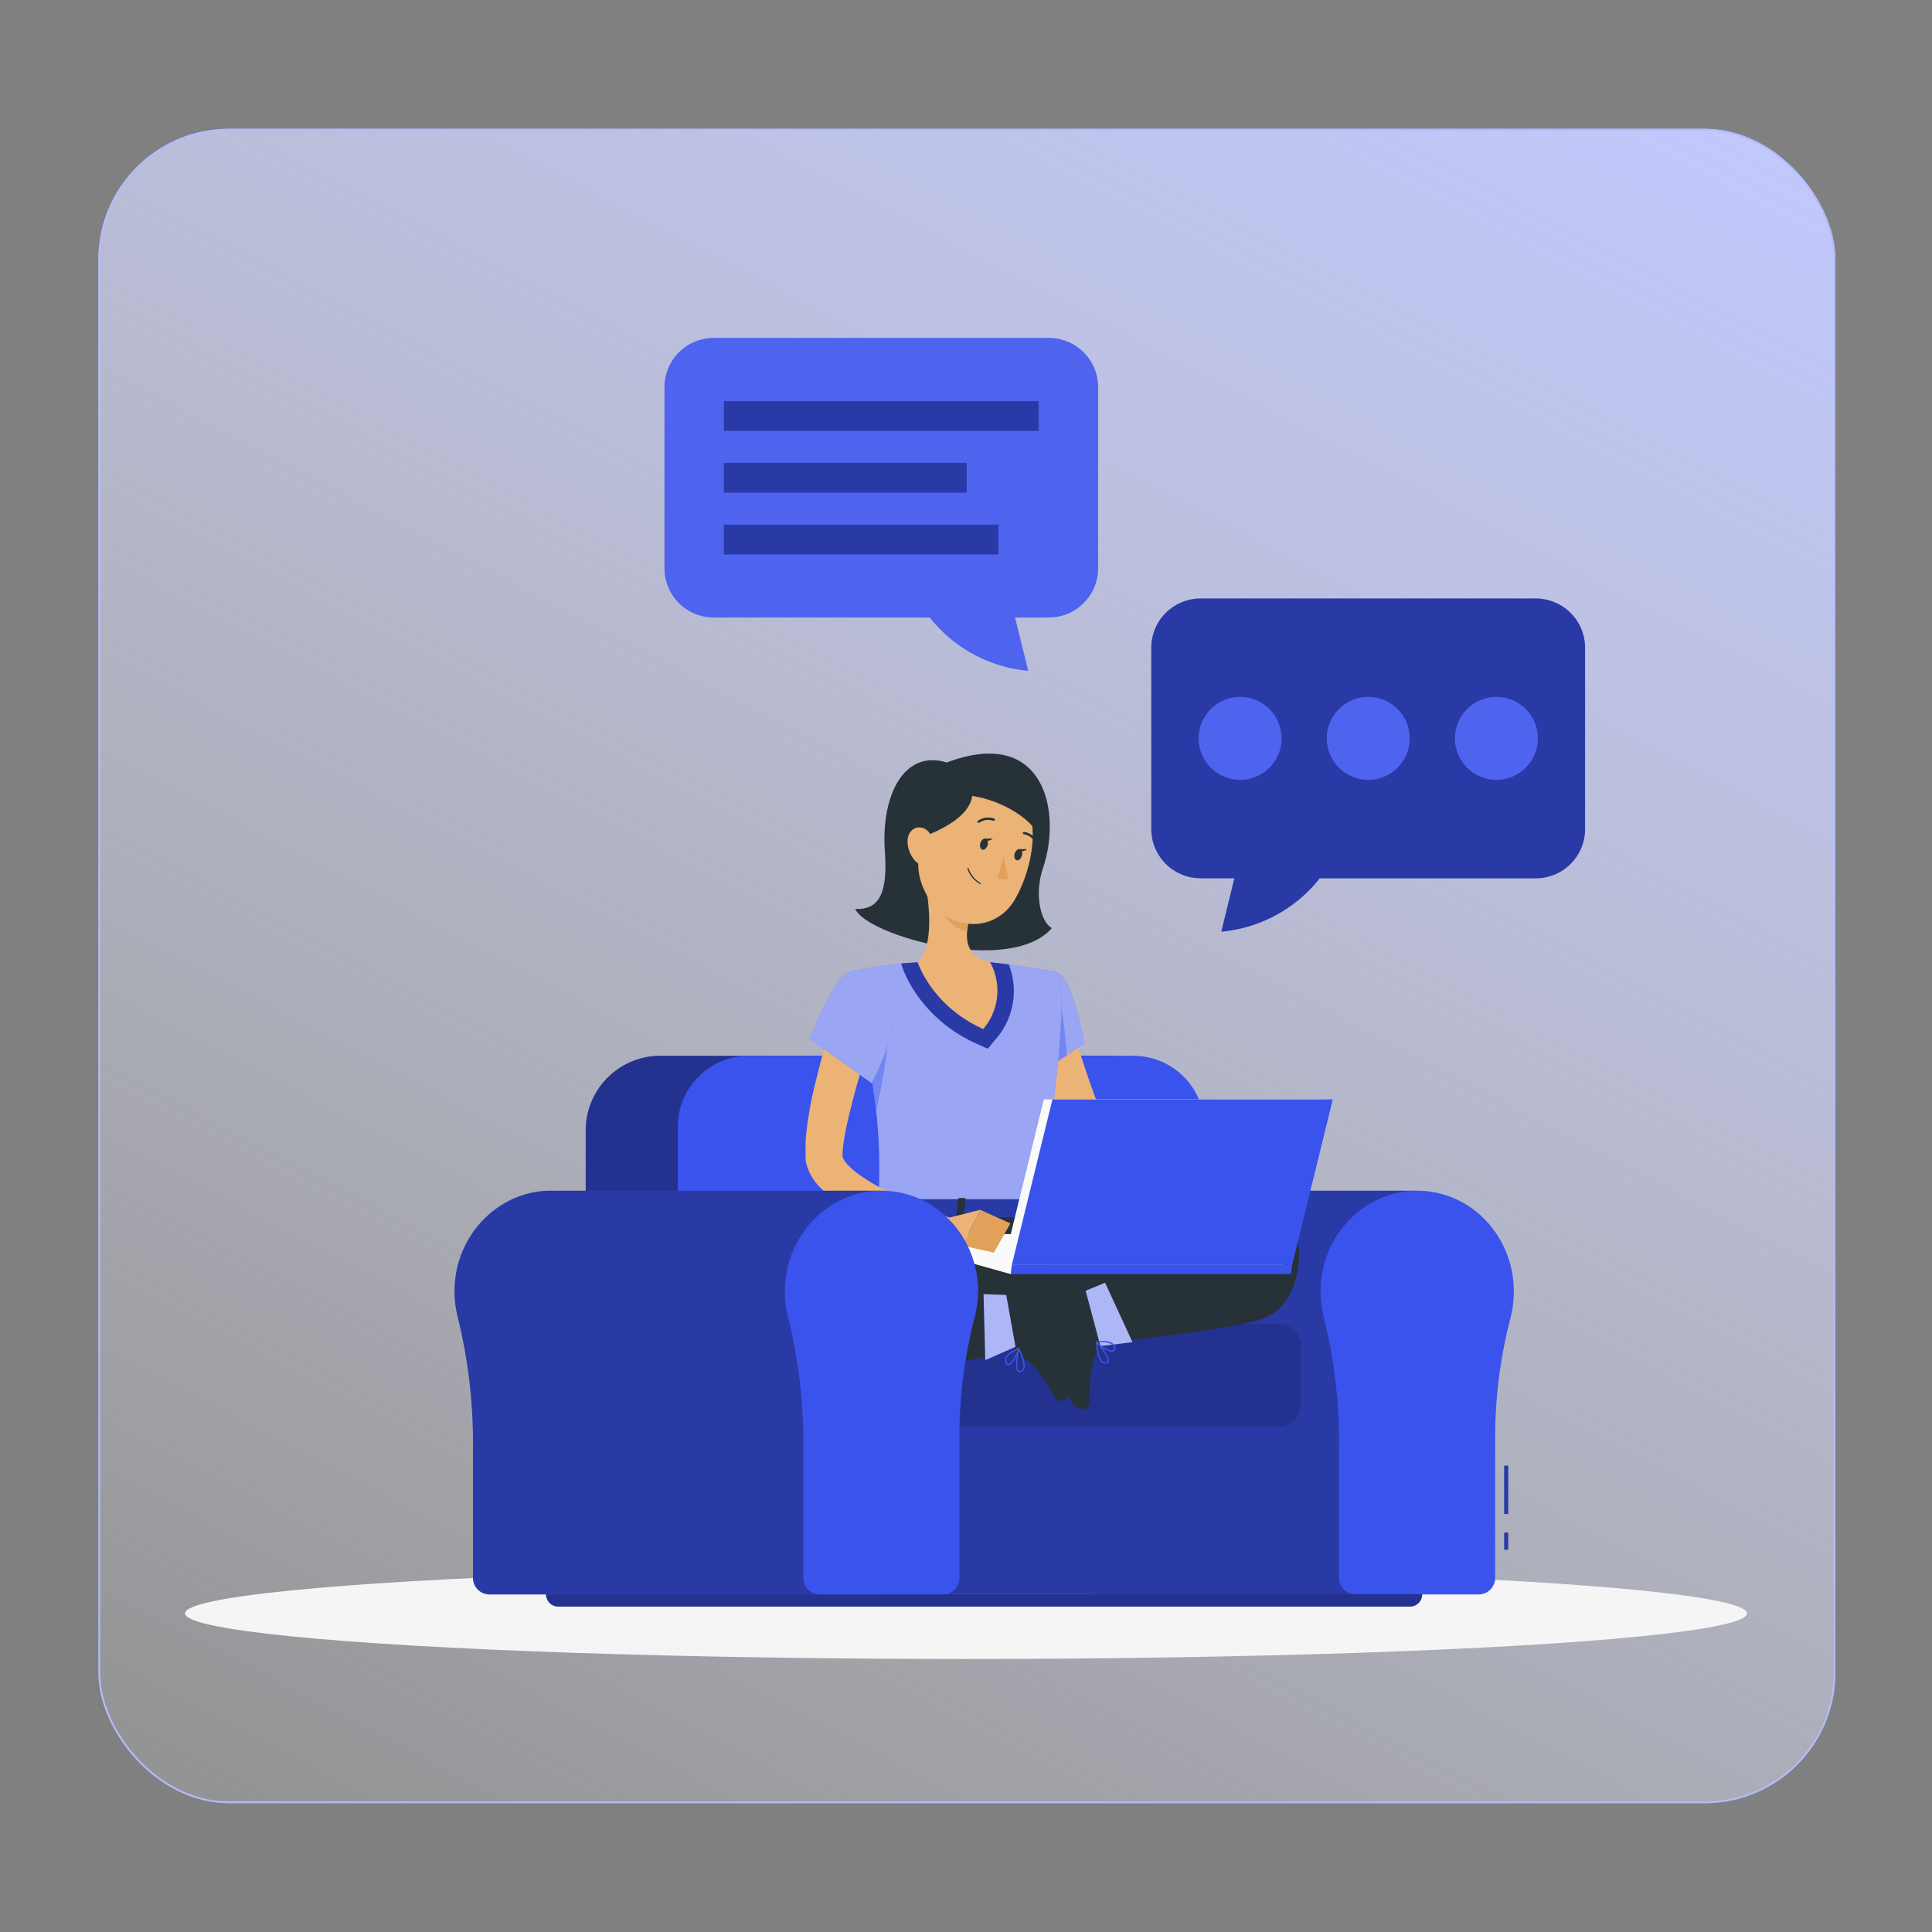 <svg xmlns="http://www.w3.org/2000/svg" xmlns:xlink="http://www.w3.org/1999/xlink" width="1080" height="1080" viewBox="0 0 1080 1080">
  <rect x="0" y="0" width="1080" height="1080" fill="#808080" stroke="none"/>
  <defs>
    <linearGradient id="linear-gradient" x1="0.68" y1="-0.18" x2="0" y2="1.074" gradientUnits="objectBoundingBox">
      <stop offset="0" stop-color="#c1c8ff"/>
      <stop offset="1" stop-color="#f7f8ff" stop-opacity="0.102"/>
    </linearGradient>
    <clipPath id="clip-banner-3">
      <rect width="1080" height="1080"/>
    </clipPath>
  </defs>
  <g id="banner-3" clip-path="url(#clip-banner-3)">
    <g id="Rectangle_1160" data-name="Rectangle 1160" transform="translate(55 72)" stroke="#b1bbff" stroke-width="1" fill="url(#linear-gradient)">
      <rect width="971" height="936" rx="73" stroke="none"/>
      <rect x="0.5" y="0.5" width="970" height="935" rx="72.5" fill="none"/>
    </g>
    <g id="freepik--Shadow--inject-108" transform="translate(103.423 876.403)">
      <ellipse id="Ellipse_128" data-name="Ellipse 128" cx="436.578" cy="25.489" rx="436.578" ry="25.489" transform="translate(0 0)" fill="#f5f5f5"/>
    </g>
    <g id="freepik--speech-bubble--inject-108" transform="translate(371.44 188.897)">
      <path id="Path_2831" data-name="Path 2831" d="M511.013,164.29H323.538A27.538,27.538,0,0,0,296,191.738V293.2a27.538,27.538,0,0,0,27.471,27.448h18.982l-7.318,29.88a79.282,79.282,0,0,0,55.031-29.835H511.013a27.538,27.538,0,0,0,27.47-27.448V191.738a27.538,27.538,0,0,0-27.47-27.448Z" transform="translate(-23.862 -18.606)" fill="#3b53ed"/>
      <path id="Path_2832" data-name="Path 2832" d="M511.013,164.29H323.538A27.538,27.538,0,0,0,296,191.738V293.2a27.538,27.538,0,0,0,27.471,27.448h18.982l-7.318,29.88a79.282,79.282,0,0,0,55.031-29.835H511.013a27.538,27.538,0,0,0,27.47-27.448V191.738a27.538,27.538,0,0,0-27.47-27.448Z" transform="translate(-23.862 -18.606)" opacity="0.3"/>
      <ellipse id="Ellipse_129" data-name="Ellipse 129" cx="23.192" cy="23.192" rx="23.192" ry="23.192" transform="translate(441.869 200.67)" fill="#3b53ed"/>
      <ellipse id="Ellipse_130" data-name="Ellipse 130" cx="23.192" cy="23.192" rx="23.192" ry="23.192" transform="translate(370.221 200.67)" fill="#3b53ed"/>
      <ellipse id="Ellipse_131" data-name="Ellipse 131" cx="23.192" cy="23.192" rx="23.192" ry="23.192" transform="translate(298.595 200.67)" fill="#3b53ed"/>
      <g id="Group_454" data-name="Group 454" transform="translate(298.595 200.67)" opacity="0.1">
        <ellipse id="Ellipse_132" data-name="Ellipse 132" cx="23.192" cy="23.192" rx="23.192" ry="23.192" transform="translate(143.274)" fill="#fafafa"/>
        <ellipse id="Ellipse_133" data-name="Ellipse 133" cx="23.192" cy="23.192" rx="23.192" ry="23.192" transform="translate(71.626)" fill="#fafafa"/>
        <ellipse id="Ellipse_134" data-name="Ellipse 134" cx="23.192" cy="23.192" rx="23.192" ry="23.192" fill="#fafafa"/>
      </g>
      <path id="Path_2833" data-name="Path 2833" d="M202.588,99.59h187.5a27.56,27.56,0,0,1,27.47,27.471V228.5a27.561,27.561,0,0,1-27.471,27.38H371.1l7.385,29.812a79.326,79.326,0,0,1-55.054-29.812H202.588a27.538,27.538,0,0,1-27.448-27.47V127.083A27.538,27.538,0,0,1,202.588,99.59Z" transform="translate(-175.14 -99.59)" fill="#3b53ed"/>
      <path id="Path_2834" data-name="Path 2834" d="M202.588,99.59h187.5a27.56,27.56,0,0,1,27.47,27.471V228.5a27.561,27.561,0,0,1-27.471,27.38H371.1l7.385,29.812a79.326,79.326,0,0,1-55.054-29.812H202.588a27.538,27.538,0,0,1-27.448-27.47V127.083A27.538,27.538,0,0,1,202.588,99.59Z" transform="translate(-175.14 -99.59)" fill="#fafafa" opacity="0.1"/>
      <rect id="Rectangle_1072" data-name="Rectangle 1072" width="176.014" height="16.662" transform="translate(33.19 35.329)" fill="#3b53ed"/>
      <rect id="Rectangle_1073" data-name="Rectangle 1073" width="135.754" height="16.662" transform="translate(33.19 69.847)" fill="#3b53ed"/>
      <rect id="Rectangle_1074" data-name="Rectangle 1074" width="153.474" height="16.662" transform="translate(33.19 104.388)" fill="#3b53ed"/>
      <g id="Group_455" data-name="Group 455" transform="translate(33.19 35.329)" opacity="0.3">
        <rect id="Rectangle_1075" data-name="Rectangle 1075" width="176.014" height="16.662"/>
        <rect id="Rectangle_1076" data-name="Rectangle 1076" width="135.754" height="16.662" transform="translate(0 34.518)"/>
        <rect id="Rectangle_1077" data-name="Rectangle 1077" width="153.474" height="16.662" transform="translate(0 69.059)"/>
      </g>
    </g>
    <g id="freepik--Character--inject-108" transform="translate(254.072 421.271)">
      <path id="Path_2835" data-name="Path 2835" d="M328.065,311.31h0c-1.238,0-2.5,0-3.783.113-26.75,1.914-48.389,24.566-50.1,52.442a59.174,59.174,0,0,0,1.734,18.306,292.556,292.556,0,0,1,8.466,73.292v72.054a9.277,9.277,0,0,0,9.007,9.457H472.06V311.31Z" transform="translate(66.056 -66.957)" fill="#3b53ed"/>
      <path id="Path_2836" data-name="Path 2836" d="M328.065,311.31h0c-1.238,0-2.5,0-3.783.113-26.75,1.914-48.389,24.566-50.1,52.442a59.174,59.174,0,0,0,1.734,18.306,292.556,292.556,0,0,1,8.466,73.292v72.054a9.277,9.277,0,0,0,9.007,9.457H472.06V311.31Z" transform="translate(66.056 -66.957)" opacity="0.3"/>
      <path id="Path_2837" data-name="Path 2837" d="M446.03,367.557c0-32.357-26.232-58.364-57.778-56.112-26.75,1.914-48.388,24.566-50.1,52.442a59.171,59.171,0,0,0,1.734,18.306,292.556,292.556,0,0,1,8.466,73.292v72.054A9.277,9.277,0,0,0,357.359,537H426.6a9.254,9.254,0,0,0,9.007-9.457V451.252a266.687,266.687,0,0,1,8.511-68.586A58.971,58.971,0,0,0,446.03,367.557Z" transform="translate(146.126 -66.958)" fill="#3b53ed"/>
      <rect id="Rectangle_1078" data-name="Rectangle 1078" width="227.78" height="136.947" transform="translate(235.986 332.957)" fill="#3b53ed"/>
      <rect id="Rectangle_1079" data-name="Rectangle 1079" width="227.78" height="136.947" transform="translate(235.986 332.957)" opacity="0.3"/>
      <path id="Path_2838" data-name="Path 2838" d="M197.314,277.81H448.826a41.7,41.7,0,0,1,41.7,41.7V472.805H155.59V319.511a41.7,41.7,0,0,1,41.724-41.7Z" transform="translate(-82.243 -108.888)" fill="#3b53ed"/>
      <path id="Path_2839" data-name="Path 2839" d="M197.314,277.81H448.826a41.7,41.7,0,0,1,41.7,41.7V472.805H155.59V319.511a41.7,41.7,0,0,1,41.724-41.7Z" transform="translate(-82.243 -108.888)" opacity="0.4"/>
      <path id="Path_2840" data-name="Path 2840" d="M218.147,277.81h214.99a39.7,39.7,0,0,1,39.7,39.7V472.873H178.45V317.507a39.7,39.7,0,0,1,39.7-39.7Z" transform="translate(-53.629 -108.888)" fill="#3b53ed"/>
      <path id="Path_2841" data-name="Path 2841" d="M235.641,344.33H447.456a12.294,12.294,0,0,1,12.294,12.294v32.942a12.294,12.294,0,0,1-12.294,12.294H235.641a3.67,3.67,0,0,1-3.67-3.67v-50.1a3.67,3.67,0,0,1,3.67-3.76Z" transform="translate(13.36 -25.627)" fill="#3b53ed"/>
      <path id="Path_2842" data-name="Path 2842" d="M235.641,344.33H447.456a12.294,12.294,0,0,1,12.294,12.294v32.942a12.294,12.294,0,0,1-12.294,12.294H235.641a3.67,3.67,0,0,1-3.67-3.67v-50.1a3.67,3.67,0,0,1,3.67-3.76Z" transform="translate(13.36 -25.627)" opacity="0.4"/>
      <path id="Path_2843" data-name="Path 2843" d="M145.8,411.49H635.467v.135a6.755,6.755,0,0,1-6.755,6.755H152.505a6.755,6.755,0,0,1-6.755-6.755v-.135Z" transform="translate(-94.559 58.436)" fill="#3b53ed"/>
      <path id="Path_2844" data-name="Path 2844" d="M145.8,411.49H635.467v.135a6.755,6.755,0,0,1-6.755,6.755H152.505a6.755,6.755,0,0,1-6.755-6.755v-.135Z" transform="translate(-94.559 58.436)" opacity="0.4"/>
      <path id="Path_2845" data-name="Path 2845" d="M288.262,267.74l.9,3.67L290.2,275.4c.721,2.657,1.486,5.336,2.252,7.993,1.6,5.359,3.332,10.718,5.134,16.055s3.67,10.7,5.7,15.987c1.013,2.657,2,5.314,3.04,7.948l1.238,3.175a6.122,6.122,0,0,0,.968,1.509,27.875,27.875,0,0,0,10.7,6.755,104.021,104.021,0,0,0,15.244,4.729c5.359,1.238,10.876,2.252,16.46,3.13s11.258,1.576,16.8,2.252l.2,11.371a174.389,174.389,0,0,1-36.252-.158,103.917,103.917,0,0,1-18.644-3.625,61.626,61.626,0,0,1-9.592-3.76A37.108,37.108,0,0,1,293.8,342a26.794,26.794,0,0,1-4.233-5.449c-.315-.518-.585-1.081-.878-1.644l-.54-1.126-.991-2c-1.306-2.679-2.612-5.382-3.828-8.106-2.454-5.449-4.819-10.921-6.958-16.527s-4.188-11.258-6.012-17.045c-.878-2.9-1.711-5.809-2.5-8.781l-1.148-4.5c-.36-1.576-.653-2.927-1.013-4.819Z" transform="translate(55.58 -121.493)" fill="#ebb376"/>
      <path id="Path_2846" data-name="Path 2846" d="M288,257.943c9.007,2.252,15.4,39.607,15.4,39.607l-24.971,16.978s-23.958-37.626-16.978-47.578C268.789,256.569,274.756,254.588,288,257.943Z" transform="translate(48.663 -135.631)" fill="#3b53ed"/>
      <path id="Path_2847" data-name="Path 2847" d="M288,257.943c9.007,2.252,15.4,39.607,15.4,39.607l-24.971,16.978s-23.958-37.626-16.978-47.578C268.789,256.569,274.756,254.588,288,257.943Z" transform="translate(48.663 -135.631)" fill="#fafafa" opacity="0.5"/>
      <path id="Path_2848" data-name="Path 2848" d="M284.706,263.13l-19.387,4.5-1.869,18.959a219.248,219.248,0,0,0,10.876,19.567l15.131-10.29C288.826,287.155,287.205,269.029,284.706,263.13Z" transform="translate(52.763 -127.263)" fill="#3b53ed"/>
      <path id="Path_2849" data-name="Path 2849" d="M284.706,263.13l-19.387,4.5-1.869,18.959a219.248,219.248,0,0,0,10.876,19.567l15.131-10.29C288.826,287.155,287.205,269.029,284.706,263.13Z" transform="translate(52.763 -127.263)" fill="#fafafa" opacity="0.3"/>
      <path id="Path_2850" data-name="Path 2850" d="M310.779,310.692l15.6-15.762,2.049,22.269s-11.709,7.9-19.792,3.648Z" transform="translate(109.327 -87.46)" fill="#b55b52"/>
      <path id="Path_2851" data-name="Path 2851" d="M334.849,293.86l.7,18.734-16.978,5.9-2.049-22.269Z" transform="translate(119.19 -88.799)" fill="#b55b52"/>
      <path id="Path_2852" data-name="Path 2852" d="M336.779,260.643s10.47,3.693-10.515,132.714h-89.3c1.509-36.342,1.554-58.769-15.762-133.344a262.937,262.937,0,0,1,37.828-5,283.139,283.139,0,0,1,40.53,0C317.031,256.612,336.779,260.643,336.779,260.643Z" transform="translate(-0.12 -138.331)" fill="#3b53ed"/>
      <path id="Path_2853" data-name="Path 2853" d="M336.779,260.643s10.47,3.693-10.515,132.714h-89.3c1.509-36.342,1.554-58.769-15.762-133.344a262.937,262.937,0,0,1,37.828-5,283.139,283.139,0,0,1,40.53,0C317.031,256.612,336.779,260.643,336.779,260.643Z" transform="translate(-0.12 -138.331)" fill="#fafafa" opacity="0.5"/>
      <path id="Path_2854" data-name="Path 2854" d="M294.04,256.185c-3.423-.45-6.935-.856-10.358-1.171a283.136,283.136,0,0,0-40.53,0c-3.13.158-6.237.383-9.232.675l.653,2.049c.36,1.148,9.3,28.349,41.521,42.782l6.17,2.77,4.368-5.179a40.868,40.868,0,0,0,7.408-41.926Z" transform="translate(15.801 -138.331)" fill="#3b53ed"/>
      <path id="Path_2855" data-name="Path 2855" d="M294.04,256.185c-3.423-.45-6.935-.856-10.358-1.171a283.136,283.136,0,0,0-40.53,0c-3.13.158-6.237.383-9.232.675l.653,2.049c.36,1.148,9.3,28.349,41.521,42.782l6.17,2.77,4.368-5.179a40.868,40.868,0,0,0,7.408-41.926Z" transform="translate(15.801 -138.331)" opacity="0.3"/>
      <path id="Path_2856" data-name="Path 2856" d="M236.909,272.21,225.38,282c2.477,13.06,4.121,23.935,5.179,33.6C232.72,305.9,238.192,279.618,236.909,272.21Z" transform="translate(5.112 -115.898)" fill="#3b53ed"/>
      <path id="Path_2857" data-name="Path 2857" d="M236.909,272.21,225.38,282c2.477,13.06,4.121,23.935,5.179,33.6C232.72,305.9,238.192,279.618,236.909,272.21Z" transform="translate(5.112 -115.898)" fill="#fafafa" opacity="0.3"/>
      <path id="Path_2858" data-name="Path 2858" d="M273.613,207.767c-23.643-7.408-36.815,18.013-34.541,49.807,1.644,22.787-2.95,32.717-16.572,32.041,6.372,14.974,86.69,37.49,109.927,10.718-6.53-3.535-9.795-19.274-5.021-33.37C338.214,235.169,328.194,187.164,273.613,207.767Z" transform="translate(1.507 -202.79)" fill="#263238"/>
      <path id="Path_2859" data-name="Path 2859" d="M242.04,234.33c2.544,13.06,5.111,36.95-4.03,45.664,0,0,7.723,24.341,36.612,37.288a32.987,32.987,0,0,0,3.9-37.288c-14.546-3.468-14.163-14.276-11.641-24.408Z" transform="translate(20.921 -163.311)" fill="#ebb376"/>
      <path id="Path_2860" data-name="Path 2860" d="M244.568,238.18l14.749,12.587a42.531,42.531,0,0,0-1.261,7.183c-5.562-.788-13.195-6.89-13.78-12.722a19.632,19.632,0,0,1,.293-7.048Z" transform="translate(28.526 -158.492)" fill="#e2a15a"/>
      <path id="Path_2861" data-name="Path 2861" d="M243.09,230.98c-5.111,21.211-7.723,30.082-.5,44,10.876,20.918,38.053,22.517,49.4,3.31,10.223-17.338,16.865-49.109-.968-63.655A29.767,29.767,0,0,0,243.09,230.98Z" transform="translate(21.087 -196.461)" fill="#ebb376"/>
      <path id="Path_2862" data-name="Path 2862" d="M238.67,244.077s43.908-13.668,23.823-36.747C238.85,213.162,238.67,220.1,238.67,220.1Z" transform="translate(21.747 -197.107)" fill="#263238"/>
      <path id="Path_2863" data-name="Path 2863" d="M254.858,222.535c16.527,1.711,32.965,11.439,38.278,20.265,3.062-15.019-7.7-33.775-19.68-36.41S247,209.385,247,209.385Z" transform="translate(32.173 -199.162)" fill="#263238"/>
      <path id="Path_2864" data-name="Path 2864" d="M235.491,228.446a16.55,16.55,0,0,0,4.278,11.394c3.783,4.1,8.376,1.419,9.592-3.648,1.081-4.5.428-12.227-4.5-14.433S235.626,223.312,235.491,228.446Z" transform="translate(17.765 -179.854)" fill="#ebb376"/>
      <path id="Path_2865" data-name="Path 2865" d="M418.854,336.382c-49.852-.7-82.524,33.528-82.524,33.528,4.773,13.848,7.791,24.25,7.791,24.25,27.313-4.841,58.341-6.98,83.92-13.127,23.1-5.562,25.759-33.437,23.395-45.034s-15.469-14.276-28.3-18.013c-14.658-4.211-42.647-4.323-62.709-4.188-21.166.113-48.974,2.117-63.385,5.156,0,0-30.6-.968-53.252-.405-13.24-1.891-5.449,17.338,15.446,33.618a100.559,100.559,0,0,0,76.85,19.342h.158" transform="translate(19.985 -63.883)" fill="#263238"/>
      <path id="Path_2866" data-name="Path 2866" d="M300.51,362.013l-6.35-23.868a1.734,1.734,0,0,0-1.891-1.328l-19.612,2.252a3.513,3.513,0,0,0-2.882,4.5c2.364,8.286,3.918,12.159,6.755,22.652,1.711,6.462,4.5,19.995,6.958,28.911s11.258,7.048,11.146,3.13c-.856-17.608,2.252-25.466,5.562-32.334a5.721,5.721,0,0,0,.315-3.918Z" transform="translate(60.489 -35.046)" fill="#263238"/>
      <path id="Path_2867" data-name="Path 2867" d="M287.34,361.153a2.657,2.657,0,0,1-1.464-.45c-2.634-1.711-3.4-7.993-3.625-11.574a.36.36,0,0,1,.63-.27c.743.811,7.273,8.061,6.575,10.988a1.508,1.508,0,0,1-1.036,1.081A2.658,2.658,0,0,1,287.34,361.153Zm-4.278-10.988c.45,5.2,1.621,8.872,3.22,9.907a2,2,0,0,0,1.891.18.81.81,0,0,0,.563-.585C289.209,357.753,285.291,352.732,283.061,350.165Z" transform="translate(76.294 -20.113)" fill="#3b53ed"/>
      <path id="Path_2868" data-name="Path 2868" d="M287.951,369.556l-8.241-30.916,10.853-4.481,15.289,33.19Z" transform="translate(73.116 -38.356)" fill="#3b53ed"/>
      <path id="Path_2869" data-name="Path 2869" d="M287.951,369.556l-8.241-30.916,10.853-4.481,15.289,33.19Z" transform="translate(73.116 -38.356)" fill="#fafafa" opacity="0.6"/>
      <path id="Path_2870" data-name="Path 2870" d="M291.29,354.6c-2.634,0-7.363-3.175-9.007-5.111a.405.405,0,0,1,0-.36.428.428,0,0,1,.27-.248c.248,0,6.034-1.058,9.007.991a3.558,3.558,0,0,1,1.554,2.454c.225,1.329-.338,1.891-.833,2.094A1.892,1.892,0,0,1,291.29,354.6Zm-7.926-5.111c2.252,2.252,7.025,4.909,8.534,4.256.135,0,.563-.27.405-1.328a2.815,2.815,0,0,0-1.261-1.959C288.948,348.994,284.94,349.31,283.364,349.49Z" transform="translate(76.284 -20.271)" fill="#3b53ed"/>
      <path id="Path_2871" data-name="Path 2871" d="M275.395,317.614c-27.718-3.558-68.721-4.931-71.063,23.958s17.586,58.544,71.783,60.142,65.906-12.024,67.843-23.643c2.477-14.681,6.755-18.419-6.192-25.061S322.432,323.626,275.395,317.614Z" transform="translate(-21.463 -61.395)" fill="#263238"/>
      <path id="Path_2872" data-name="Path 2872" d="M265.413,369.058l-6.372-23.868a1.734,1.734,0,0,1,.991-2.094l18.171-7.746a3.535,3.535,0,0,1,4.683,2.387c2.072,8.376,2.657,12.519,5.449,23.012,1.711,6.462,5.944,19.635,8.331,28.551s-6.327,11.754-8.106,8.241c-8.016-15.762-14.7-20.941-20.918-25.286a5.742,5.742,0,0,1-2.229-3.2Z" transform="translate(47.153 -37.16)" fill="#263238"/>
      <path id="Path_2873" data-name="Path 2873" d="M264.441,363.907a1.464,1.464,0,0,1-1.1-.473c-2.072-2.252,0-11.709.225-12.789a.36.36,0,0,1,.315-.293.338.338,0,0,1,.36.2c1.6,3.22,4.053,9.007,2.612,11.844a2.724,2.724,0,0,1-2.094,1.486Zm-.383-12.046c-.653,3.355-1.554,9.637-.2,11.056a.811.811,0,0,0,.788.248,2.026,2.026,0,0,0,1.554-1.1c1.193-2.319-.946-7.588-2.139-10.245Z" transform="translate(51.48 -18.094)" fill="#3b53ed"/>
      <path id="Path_2874" data-name="Path 2874" d="M261.516,359.981c-.54,0-1.193-.27-1.621-1.419a3.715,3.715,0,0,1,.113-2.9c1.486-3.2,7.025-5.2,7.25-5.269a.338.338,0,0,1,.36,0,.315.315,0,0,1,.135.338c-.473,2.792-3.648,9.007-6.1,9.187Zm5.359-8.646c-1.464.608-5.111,2.252-6.192,4.638a2.837,2.837,0,0,0,0,2.252c.36.991.856.946.991.923C263.227,359.08,266.087,354.419,266.875,351.335Z" transform="translate(48.01 -18.108)" fill="#3b53ed"/>
      <path id="Path_2875" data-name="Path 2875" d="M272.193,366.419l-5.179-28.957-12.654-.473.968,36.86Z" transform="translate(41.386 -34.814)" fill="#3b53ed"/>
      <path id="Path_2876" data-name="Path 2876" d="M272.193,366.419l-5.179-28.957-12.654-.473.968,36.86Z" transform="translate(41.386 -34.814)" fill="#fafafa" opacity="0.6"/>
      <path id="Path_2877" data-name="Path 2877" d="M253.683,226.4c-.518,1.689,0,3.332,1.081,3.693s2.432-.766,2.95-2.454,0-3.355-1.081-3.693S254.223,224.731,253.683,226.4Z" transform="translate(40.284 -176.387)" fill="#263238"/>
      <path id="Path_2878" data-name="Path 2878" d="M262.192,229.018c-.518,1.711,0,3.355,1.081,3.693s2.432-.766,2.95-2.454,0-3.355-1.081-3.693S262.733,227.329,262.192,229.018Z" transform="translate(50.936 -173.108)" fill="#263238"/>
      <path id="Path_2879" data-name="Path 2879" d="M263.16,226.51h4.5S264.533,229.122,263.16,226.51Z" transform="translate(52.4 -173.099)" fill="#263238"/>
      <path id="Path_2880" data-name="Path 2880" d="M261.48,228.23a47.15,47.15,0,0,0,2.725,12.677,7.633,7.633,0,0,1-6.395-.743Z" transform="translate(45.704 -170.947)" fill="#e2a15a"/>
      <path id="Path_2881" data-name="Path 2881" d="M257.677,240.205a.157.157,0,0,1-.135,0,15.018,15.018,0,0,1-7.183-8.624.315.315,0,0,1,.225-.405.338.338,0,0,1,.405.225,14.748,14.748,0,0,0,6.755,8.219.338.338,0,0,1-.158.63Z" transform="translate(36.357 -167.272)" fill="#263238"/>
      <path id="Path_2882" data-name="Path 2882" d="M253.518,221.674a.676.676,0,0,1-.36-1.238,9.93,9.93,0,0,1,9.007-1.193.7.7,0,0,1,.36.878.653.653,0,0,1-.878.338,8.714,8.714,0,0,0-7.813,1.1.676.676,0,0,1-.315.113Z" transform="translate(39.503 -182.922)" fill="#263238"/>
      <path id="Path_2883" data-name="Path 2883" d="M271.665,228.591a.653.653,0,0,1-.585-.36,8.759,8.759,0,0,0-6.35-4.683.653.653,0,0,1-.608-.721.676.676,0,0,1,.721-.585,9.863,9.863,0,0,1,7.408,5.381.675.675,0,0,1-.27.9.788.788,0,0,1-.315.068Z" transform="translate(53.6 -178.445)" fill="#263238"/>
      <path id="Path_2884" data-name="Path 2884" d="M254.65,223.89h4.5S256.024,226.524,254.65,223.89Z" transform="translate(41.749 -176.379)" fill="#263238"/>
      <path id="Path_2885" data-name="Path 2885" d="M228.051,314.1l-.721,7.993c-.315.63.428,1.261,1.464,1.261h90.337c.788,0,1.464-.405,1.509-.9l.811-7.993c0-.563-.631-1.036-1.531-1.036H229.492A1.6,1.6,0,0,0,228.051,314.1Z" transform="translate(7.462 -64.319)" fill="#3b53ed"/>
      <path id="Path_2886" data-name="Path 2886" d="M228.051,314.1l-.721,7.993c-.315.63.428,1.261,1.464,1.261h90.337c.788,0,1.464-.405,1.509-.9l.811-7.993c0-.563-.631-1.036-1.531-1.036H229.492A1.6,1.6,0,0,0,228.051,314.1Z" transform="translate(7.462 -64.319)" opacity="0.3"/>
      <path id="Path_2887" data-name="Path 2887" d="M234.8,324.594h-2.409c-.5,0-.856-.248-.833-.54l1.148-10.4c0-.293.45-.54.923-.54h2.432c.473,0,.856.248.811.54l-1.126,10.4C235.7,324.346,235.3,324.594,234.8,324.594Z" transform="translate(12.847 -64.704)" fill="#263238"/>
      <path id="Path_2888" data-name="Path 2888" d="M266.7,324.594h-2.252c-.5,0-.856-.248-.81-.54l1.126-10.4c0-.293.45-.54.946-.54h2.409c.5,0,.856.248.811.54l-1.126,10.4A1.152,1.152,0,0,1,266.7,324.594Z" transform="translate(52.999 -64.704)" fill="#263238"/>
      <path id="Path_2889" data-name="Path 2889" d="M250.8,324.594h-2.432c-.473,0-.856-.248-.811-.54l1.126-10.4c0-.293.473-.54.946-.54h2.432c.473,0,.833.248.811.54l-1.148,10.4C251.75,324.346,251.322,324.594,250.8,324.594Z" transform="translate(32.872 -64.704)" fill="#263238"/>
      <path id="Path_2890" data-name="Path 2890" d="M438.666,288.64H281.949L259.23,381.184H415.947Z" transform="translate(47.481 -95.333)" fill="#fafafa"/>
      <path id="Path_2891" data-name="Path 2891" d="M391.14,322.08l-95.854,22.359L233.77,327.191l.63-5.111Z" transform="translate(15.614 -53.477)" fill="#fafafa"/>
      <path id="Path_2892" data-name="Path 2892" d="M248.291,275.105c-1.891,6.125-3.918,12.5-5.719,18.8s-3.715,12.587-5.359,18.892-3.22,12.587-4.5,18.757c-.585,3.062-1.126,6.125-1.486,9.007a42.771,42.771,0,0,0-.405,6.125,10.92,10.92,0,0,0,2.657,4.391,37.894,37.894,0,0,0,6.057,5.336,110.848,110.848,0,0,0,15.762,9.5,344.486,344.486,0,0,0,36.027,15.2L288.6,392.148a216.784,216.784,0,0,1-40.1-10.605,117.331,117.331,0,0,1-19.612-9.3,59.557,59.557,0,0,1-9.57-7.25,30.014,30.014,0,0,1-8.174-12.339,22.9,22.9,0,0,1-.968-4.5v-9.435c.2-3.783.608-7.363,1.126-10.876a200.293,200.293,0,0,1,3.94-20.58c1.689-6.71,3.242-13.352,5.111-19.927s3.85-13.037,6.147-19.612Z" transform="translate(-13.926 -121.518)" fill="#ebb376"/>
      <path id="Path_2893" data-name="Path 2893" d="M233.687,257.1c-9.007,2.724-22.517,37.828-22.517,37.828l34.7,24.768s15.6-30.015,11.844-41.589C253.682,266.111,243.909,254,233.687,257.1Z" transform="translate(-12.674 -135.423)" fill="#3b53ed"/>
      <path id="Path_2894" data-name="Path 2894" d="M233.687,257.1c-9.007,2.724-22.517,37.828-22.517,37.828l34.7,24.768s15.6-30.015,11.844-41.589C253.682,266.111,243.909,254,233.687,257.1Z" transform="translate(-12.674 -135.423)" fill="#fafafa" opacity="0.5"/>
      <path id="Path_2895" data-name="Path 2895" d="M248.626,321.319l20.85-5.269-9.93,20.017s-14.1.608-18.756-7.25Z" transform="translate(24.4 -61.024)" fill="#ebb376"/>
      <path id="Path_2896" data-name="Path 2896" d="M275.915,323.661l-9.232,16.325-17.563-3.918,9.93-20.017Z" transform="translate(34.827 -61.024)" fill="#e2a15a"/>
      <path id="Path_2897" data-name="Path 2897" d="M440.806,288.64H284.09l-22.72,92.544H418.087Z" transform="translate(50.16 -95.333)" fill="#3b53ed"/>
      <path id="Path_2898" data-name="Path 2898" d="M418.437,329.74l-.631,5.111H261.09l.63-5.111Z" transform="translate(49.809 -43.889)" fill="#3b53ed"/>
      <rect id="Rectangle_1080" data-name="Rectangle 1080" width="2.252" height="26.998" transform="translate(586.775 398.053)" fill="#3b53ed"/>
      <rect id="Rectangle_1081" data-name="Rectangle 1081" width="2.252" height="26.998" transform="translate(586.775 398.053)" opacity="0.3"/>
      <rect id="Rectangle_1082" data-name="Rectangle 1082" width="2.252" height="9.592" transform="translate(586.775 435.43)" fill="#3b53ed"/>
      <rect id="Rectangle_1083" data-name="Rectangle 1083" width="2.252" height="9.592" transform="translate(586.775 435.43)" opacity="0.3"/>
      <path id="Path_2899" data-name="Path 2899" d="M177.021,311.31h0c-1.261,0-2.522,0-3.805.113-26.75,1.914-48.389,24.566-50.077,52.442a57.846,57.846,0,0,0,1.734,18.306,293.6,293.6,0,0,1,8.466,73.292v72.054a9.254,9.254,0,0,0,9.007,9.457H361.658V311.31Z" transform="translate(-123.015 -66.957)" fill="#3b53ed"/>
      <path id="Path_2900" data-name="Path 2900" d="M177.021,311.31h0c-1.261,0-2.522,0-3.805.113-26.75,1.914-48.389,24.566-50.077,52.442a57.846,57.846,0,0,0,1.734,18.306,293.6,293.6,0,0,1,8.466,73.292v72.054a9.254,9.254,0,0,0,9.007,9.457H361.658V311.31Z" transform="translate(-123.015 -66.957)" opacity="0.3"/>
      <path id="Path_2901" data-name="Path 2901" d="M313.036,367.557c0-32.357-26.255-58.364-57.8-56.112-26.75,1.914-48.389,24.566-50.077,52.442a57.845,57.845,0,0,0,1.734,18.306,293.6,293.6,0,0,1,8.466,73.292v72.054A9.254,9.254,0,0,0,224.365,537H293.6a9.277,9.277,0,0,0,9.007-9.457V451.252a266.664,266.664,0,0,1,8.354-68.586,57.985,57.985,0,0,0,2.072-15.109Z" transform="translate(-20.353 -66.958)" fill="#3b53ed"/>
    </g>
  </g>
</svg>
